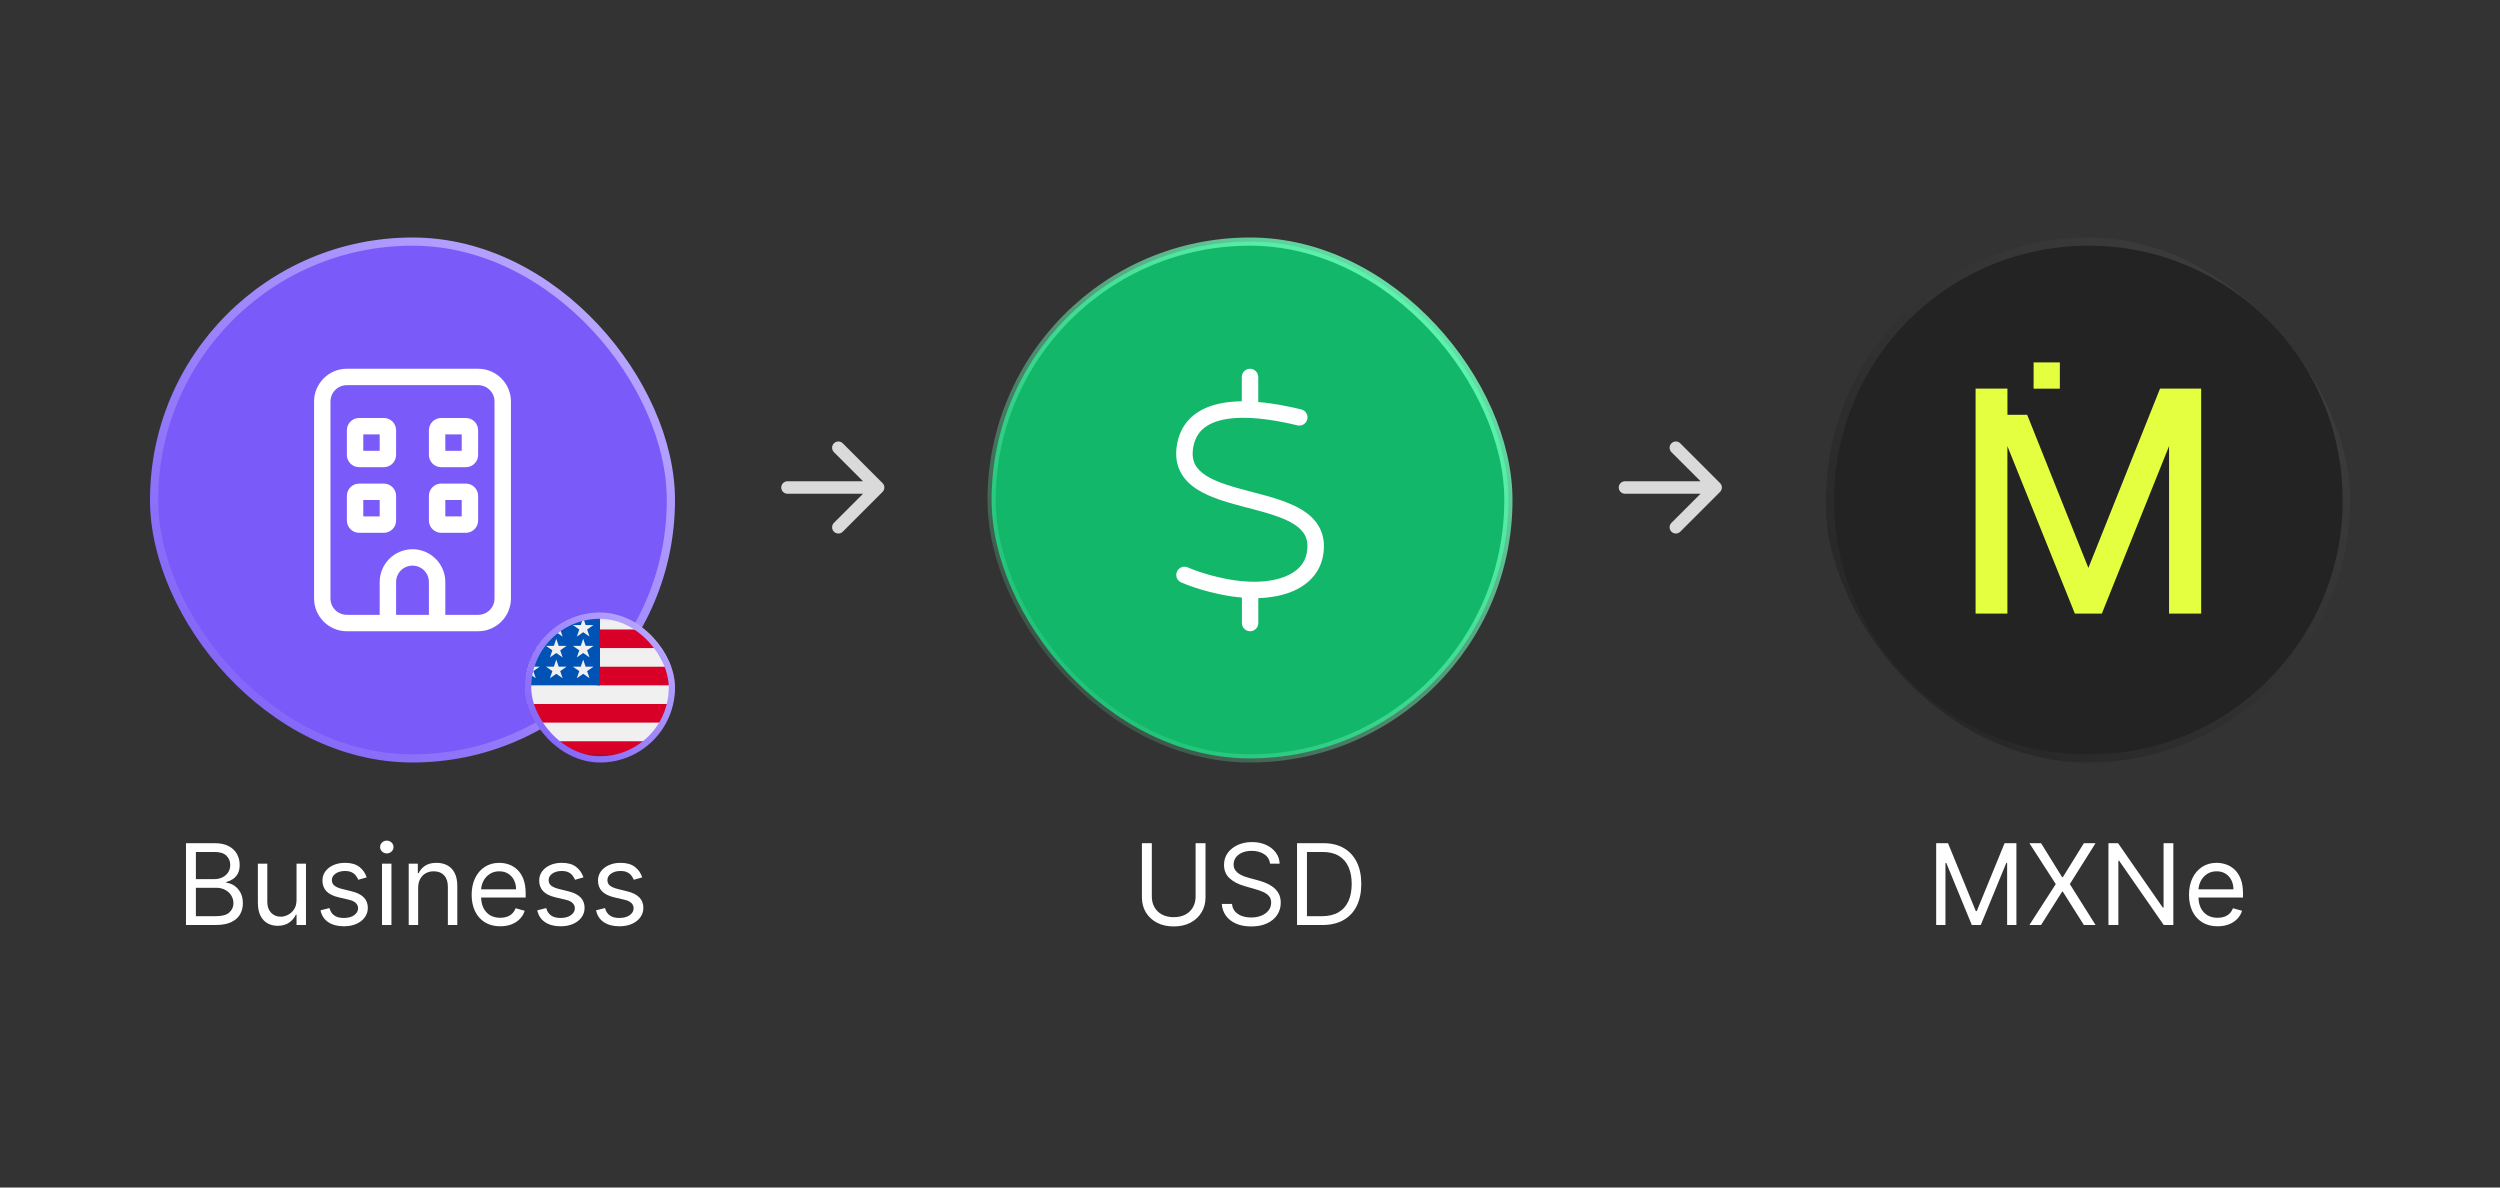 <svg width="400" height="190" viewBox="0 0 400 190" fill="none" xmlns="http://www.w3.org/2000/svg">
<rect x="0" y="0" width="400" height="190" fill="#333333" stroke="none"/>
<rect x="158.656" y="38.656" width="82.688" height="82.688" rx="41.344" fill="#12B76A"/>
<rect x="158.656" y="38.656" width="82.688" height="82.688" rx="41.344" stroke="url(#paint0_linear_1942_35377)" stroke-width="1.312"/>
<path d="M201.312 60.312C201.312 59.591 200.722 59 200 59C199.278 59 198.688 59.591 198.688 60.312V64.209C198.171 64.217 197.654 64.234 197.145 64.283C195.177 64.447 193.216 64.923 191.616 65.973C189.968 67.047 188.778 68.68 188.343 70.977C188.032 72.642 188.188 74.11 188.811 75.382C189.418 76.637 190.411 77.58 191.559 78.31C193.749 79.705 196.776 80.5 199.532 81.222L199.672 81.255C202.6 82.026 205.234 82.723 207.038 83.872C207.908 84.43 208.498 85.037 208.835 85.726C209.163 86.407 209.311 87.284 209.081 88.498C208.761 90.197 207.571 91.484 205.562 92.272C203.519 93.076 200.714 93.305 197.523 92.846C195.521 92.551 192.519 91.853 190.033 90.779C189.369 90.492 188.598 90.795 188.311 91.468C188.023 92.141 188.327 92.903 189 93.191C191.756 94.38 194.996 95.118 197.145 95.438H197.154C197.679 95.512 198.195 95.57 198.704 95.611V99.688C198.704 100.409 199.295 101 200.016 101C200.738 101 201.329 100.409 201.329 99.688V95.701C203.232 95.643 205.004 95.315 206.53 94.725C209.155 93.699 211.14 91.796 211.673 88.991C211.985 87.325 211.829 85.857 211.205 84.585C210.598 83.331 209.598 82.387 208.457 81.665C206.267 80.271 203.24 79.475 200.484 78.753L200.345 78.72C197.416 77.949 194.783 77.252 192.978 76.103C192.109 75.546 191.518 74.939 191.182 74.25C190.854 73.569 190.706 72.691 190.936 71.477C191.231 69.894 192.01 68.868 193.068 68.179C194.168 67.457 195.652 67.055 197.383 66.908C200.853 66.621 204.873 67.4 207.58 68.056C208.285 68.228 208.991 67.794 209.163 67.088C209.335 66.383 208.9 65.677 208.195 65.505C206.398 65.07 203.921 64.545 201.321 64.324V60.312H201.312Z" fill="white"/>
<path d="M191.297 134.909H192.882V143.577C192.882 144.472 192.672 145.271 192.25 145.974C191.832 146.673 191.242 147.224 190.479 147.629C189.716 148.03 188.821 148.23 187.794 148.23C186.767 148.23 185.873 148.03 185.11 147.629C184.347 147.224 183.755 146.673 183.333 145.974C182.915 145.271 182.706 144.472 182.706 143.577V134.909H184.292V143.449C184.292 144.088 184.432 144.657 184.713 145.156C184.995 145.65 185.395 146.04 185.915 146.325C186.439 146.607 187.066 146.747 187.794 146.747C188.523 146.747 189.15 146.607 189.674 146.325C190.198 146.04 190.598 145.65 190.875 145.156C191.157 144.657 191.297 144.088 191.297 143.449V134.909ZM203.207 138.182C203.131 137.534 202.819 137.031 202.274 136.673C201.729 136.315 201.059 136.136 200.267 136.136C199.687 136.136 199.18 136.23 198.746 136.418C198.315 136.605 197.979 136.863 197.736 137.191C197.497 137.519 197.378 137.892 197.378 138.31C197.378 138.659 197.461 138.96 197.627 139.211C197.797 139.458 198.015 139.665 198.279 139.831C198.543 139.993 198.82 140.127 199.11 140.234C199.4 140.336 199.666 140.419 199.909 140.483L201.238 140.841C201.579 140.93 201.959 141.054 202.376 141.212C202.798 141.369 203.201 141.585 203.584 141.857C203.972 142.126 204.292 142.471 204.543 142.893C204.795 143.315 204.92 143.832 204.92 144.446C204.92 145.153 204.735 145.793 204.364 146.364C203.998 146.935 203.461 147.388 202.753 147.725C202.05 148.062 201.196 148.23 200.19 148.23C199.253 148.23 198.441 148.079 197.755 147.776C197.073 147.474 196.536 147.052 196.144 146.511C195.756 145.969 195.537 145.341 195.486 144.625H197.122C197.165 145.119 197.331 145.528 197.621 145.852C197.915 146.172 198.285 146.411 198.733 146.568C199.184 146.722 199.67 146.798 200.19 146.798C200.795 146.798 201.339 146.7 201.82 146.504C202.302 146.304 202.683 146.027 202.964 145.673C203.246 145.315 203.386 144.898 203.386 144.42C203.386 143.986 203.265 143.632 203.022 143.359C202.779 143.087 202.459 142.865 202.063 142.695C201.667 142.524 201.238 142.375 200.778 142.247L199.167 141.787C198.145 141.493 197.335 141.073 196.738 140.528C196.142 139.982 195.844 139.268 195.844 138.386C195.844 137.653 196.042 137.014 196.438 136.469C196.839 135.919 197.376 135.493 198.049 135.19C198.726 134.884 199.483 134.73 200.318 134.73C201.162 134.73 201.912 134.881 202.568 135.184C203.224 135.482 203.744 135.891 204.128 136.411C204.515 136.931 204.72 137.521 204.741 138.182H203.207ZM211.566 148H207.527V134.909H211.745C213.015 134.909 214.102 135.171 215.005 135.695C215.909 136.215 216.601 136.963 217.083 137.939C217.564 138.911 217.805 140.074 217.805 141.429C217.805 142.793 217.562 143.967 217.076 144.951C216.591 145.931 215.883 146.685 214.954 147.214C214.025 147.738 212.896 148 211.566 148ZM209.112 146.594H211.464C212.547 146.594 213.444 146.385 214.155 145.967C214.867 145.55 215.397 144.955 215.747 144.184C216.096 143.413 216.271 142.494 216.271 141.429C216.271 140.372 216.098 139.462 215.753 138.7C215.408 137.933 214.892 137.344 214.206 136.935C213.52 136.522 212.666 136.315 211.643 136.315H209.112V146.594Z" fill="white"/>
<g clip-path="url(#clip0_1942_35377)">
<path d="M333.576 121.343C311.026 121.189 292.788 102.584 292.797 80.055C292.806 57.105 311.48 38.305 334.877 38.661C356.939 38.998 375.609 57.014 375.484 80.339C375.363 102.891 356.925 121.467 334.236 121.341L333.576 121.337V121.343Z" fill="#232323" stroke="url(#paint1_linear_1942_35377)" stroke-width="1.312"/>
<path d="M325.376 57.984H329.576V62.184H325.376V57.984Z" fill="#E4FF3F"/>
<path d="M334.14 90.87L345.606 62.177H352.186V98.171H347.048V71.382L336.296 98.171H331.977L321.183 71.382V98.171H316.094V62.177H321.19V66.363H324.347L334.14 90.87Z" fill="#E4FF3F"/>
</g>
<path d="M309.789 134.909H311.681L316.13 145.776H316.284L320.733 134.909H322.625V148H321.142V138.054H321.014L316.923 148H315.491L311.4 138.054H311.272V148H309.789V134.909ZM326.57 134.909L329.945 140.355H330.047L333.422 134.909H335.289L331.172 141.455L335.289 148H333.422L330.047 142.656H329.945L326.57 148H324.704L328.922 141.455L324.704 134.909H326.57ZM347.733 134.909V148H346.198L339.065 137.722H338.937V148H337.352V134.909H338.886L346.045 145.213H346.173V134.909H347.733ZM354.816 148.205C353.87 148.205 353.054 147.996 352.368 147.578C351.687 147.156 351.16 146.568 350.79 145.814C350.423 145.055 350.24 144.173 350.24 143.168C350.24 142.162 350.423 141.276 350.79 140.509C351.16 139.737 351.676 139.136 352.336 138.706C353.001 138.271 353.777 138.054 354.663 138.054C355.174 138.054 355.679 138.139 356.178 138.31C356.677 138.48 357.13 138.757 357.54 139.141C357.949 139.52 358.275 140.023 358.517 140.649C358.76 141.276 358.882 142.047 358.882 142.963V143.602H351.314V142.298H357.348C357.348 141.744 357.237 141.25 357.015 140.815C356.798 140.381 356.487 140.038 356.082 139.786C355.682 139.535 355.209 139.409 354.663 139.409C354.062 139.409 353.542 139.558 353.103 139.857C352.669 140.151 352.334 140.534 352.1 141.007C351.866 141.48 351.748 141.987 351.748 142.528V143.398C351.748 144.139 351.876 144.768 352.132 145.283C352.392 145.795 352.752 146.185 353.212 146.453C353.672 146.717 354.207 146.849 354.816 146.849C355.213 146.849 355.571 146.794 355.89 146.683C356.214 146.568 356.493 146.398 356.728 146.172C356.962 145.942 357.143 145.656 357.271 145.315L358.728 145.724C358.575 146.219 358.317 146.653 357.955 147.028C357.593 147.399 357.145 147.689 356.613 147.898C356.08 148.102 355.481 148.205 354.816 148.205Z" fill="white"/>
<rect x="24.656" y="38.656" width="82.688" height="82.688" rx="41.344" fill="#7A5AF8"/>
<rect x="24.656" y="38.656" width="82.688" height="82.688" rx="41.344" stroke="url(#paint2_linear_1942_35377)" stroke-width="1.312"/>
<path d="M55.5 61.625C54.048 61.625 52.875 62.798 52.875 64.25V95.75C52.875 97.202 54.048 98.375 55.5 98.375H60.75V93.125C60.75 90.229 63.104 87.875 66 87.875C68.896 87.875 71.25 90.229 71.25 93.125V98.375H76.5C77.952 98.375 79.125 97.202 79.125 95.75V64.25C79.125 62.798 77.952 61.625 76.5 61.625H55.5ZM68.625 93.125C68.625 91.673 67.452 90.5 66 90.5C64.548 90.5 63.375 91.673 63.375 93.125V98.375H68.625V93.125ZM60.75 101H55.5C52.604 101 50.25 98.646 50.25 95.75V64.25C50.25 61.354 52.604 59 55.5 59H76.5C79.396 59 81.75 61.354 81.75 64.25V95.75C81.75 98.646 79.396 101 76.5 101H71.25H68.625H63.375H60.75ZM55.5 68.844C55.5 67.753 56.378 66.875 57.469 66.875H61.406C62.497 66.875 63.375 67.753 63.375 68.844V72.781C63.375 73.872 62.497 74.75 61.406 74.75H57.469C56.378 74.75 55.5 73.872 55.5 72.781V68.844ZM58.125 69.5V72.125H60.75V69.5H58.125ZM70.594 66.875H74.531C75.622 66.875 76.5 67.753 76.5 68.844V72.781C76.5 73.872 75.622 74.75 74.531 74.75H70.594C69.503 74.75 68.625 73.872 68.625 72.781V68.844C68.625 67.753 69.503 66.875 70.594 66.875ZM71.25 72.125H73.875V69.5H71.25V72.125ZM55.5 79.344C55.5 78.253 56.378 77.375 57.469 77.375H61.406C62.497 77.375 63.375 78.253 63.375 79.344V83.281C63.375 84.372 62.497 85.25 61.406 85.25H57.469C56.378 85.25 55.5 84.372 55.5 83.281V79.344ZM58.125 80V82.625H60.75V80H58.125ZM70.594 77.375H74.531C75.622 77.375 76.5 78.253 76.5 79.344V83.281C76.5 84.372 75.622 85.25 74.531 85.25H70.594C69.503 85.25 68.625 84.372 68.625 83.281V79.344C68.625 78.253 69.503 77.375 70.594 77.375ZM71.25 82.625H73.875V80H71.25V82.625Z" fill="white"/>
<path d="M29.757 148V134.909H34.334C35.246 134.909 35.998 135.067 36.59 135.382C37.182 135.693 37.624 136.113 37.913 136.641C38.203 137.165 38.348 137.747 38.348 138.386C38.348 138.949 38.248 139.413 38.048 139.78C37.852 140.146 37.592 140.436 37.268 140.649C36.948 140.862 36.601 141.02 36.226 141.122V141.25C36.626 141.276 37.029 141.416 37.434 141.672C37.839 141.928 38.178 142.294 38.45 142.771C38.723 143.249 38.859 143.832 38.859 144.523C38.859 145.179 38.71 145.769 38.412 146.293C38.114 146.817 37.643 147.233 36.999 147.54C36.356 147.847 35.519 148 34.487 148H29.757ZM31.342 146.594H34.487C35.523 146.594 36.258 146.393 36.693 145.993C37.131 145.588 37.351 145.098 37.351 144.523C37.351 144.08 37.238 143.67 37.012 143.295C36.786 142.916 36.465 142.614 36.047 142.388C35.629 142.158 35.135 142.043 34.564 142.043H31.342V146.594ZM31.342 140.662H34.283C34.76 140.662 35.19 140.568 35.574 140.381C35.962 140.193 36.269 139.929 36.494 139.588C36.724 139.247 36.84 138.847 36.84 138.386C36.84 137.811 36.639 137.323 36.239 136.923C35.838 136.518 35.203 136.315 34.334 136.315H31.342V140.662ZM47.447 143.986V138.182H48.956V148H47.447V146.338H47.345C47.115 146.837 46.757 147.261 46.271 147.61C45.785 147.955 45.172 148.128 44.43 148.128C43.816 148.128 43.271 147.994 42.794 147.725C42.316 147.452 41.941 147.043 41.669 146.498C41.396 145.948 41.26 145.256 41.26 144.42V138.182H42.768V144.318C42.768 145.034 42.968 145.605 43.369 146.031C43.774 146.457 44.289 146.67 44.916 146.67C45.291 146.67 45.672 146.575 46.06 146.383C46.452 146.191 46.78 145.897 47.044 145.501C47.313 145.104 47.447 144.599 47.447 143.986ZM58.673 140.381L57.318 140.764C57.233 140.538 57.107 140.319 56.941 140.106C56.779 139.888 56.557 139.71 56.276 139.569C55.995 139.428 55.635 139.358 55.196 139.358C54.595 139.358 54.094 139.496 53.694 139.773C53.297 140.046 53.099 140.393 53.099 140.815C53.099 141.19 53.236 141.487 53.508 141.704C53.781 141.921 54.207 142.102 54.787 142.247L56.244 142.605C57.122 142.818 57.776 143.144 58.206 143.583C58.637 144.018 58.852 144.578 58.852 145.264C58.852 145.827 58.69 146.33 58.366 146.773C58.047 147.216 57.599 147.565 57.024 147.821C56.449 148.077 55.78 148.205 55.017 148.205C54.015 148.205 53.187 147.987 52.53 147.553C51.874 147.118 51.459 146.483 51.284 145.648L52.716 145.29C52.852 145.818 53.11 146.214 53.489 146.479C53.873 146.743 54.373 146.875 54.991 146.875C55.694 146.875 56.253 146.726 56.666 146.428C57.084 146.125 57.292 145.763 57.292 145.341C57.292 145 57.173 144.714 56.934 144.484C56.696 144.25 56.329 144.075 55.835 143.96L54.199 143.577C53.3 143.364 52.639 143.033 52.217 142.586C51.8 142.134 51.591 141.57 51.591 140.892C51.591 140.338 51.746 139.848 52.057 139.422C52.373 138.996 52.801 138.661 53.342 138.418C53.888 138.175 54.505 138.054 55.196 138.054C56.167 138.054 56.93 138.267 57.484 138.693C58.042 139.119 58.439 139.682 58.673 140.381ZM61.123 148V138.182H62.631V148H61.123ZM61.89 136.545C61.596 136.545 61.342 136.445 61.129 136.245C60.92 136.045 60.816 135.804 60.816 135.523C60.816 135.241 60.92 135.001 61.129 134.8C61.342 134.6 61.596 134.5 61.89 134.5C62.184 134.5 62.435 134.6 62.644 134.8C62.857 135.001 62.964 135.241 62.964 135.523C62.964 135.804 62.857 136.045 62.644 136.245C62.435 136.445 62.184 136.545 61.89 136.545ZM66.903 142.094V148H65.394V138.182H66.852V139.716H66.98C67.21 139.217 67.559 138.817 68.028 138.514C68.497 138.207 69.102 138.054 69.843 138.054C70.508 138.054 71.09 138.19 71.588 138.463C72.087 138.732 72.475 139.141 72.752 139.69C73.029 140.236 73.167 140.926 73.167 141.761V148H71.659V141.864C71.659 141.092 71.458 140.491 71.058 140.061C70.657 139.626 70.107 139.409 69.409 139.409C68.927 139.409 68.497 139.513 68.117 139.722C67.742 139.931 67.446 140.236 67.229 140.636C67.011 141.037 66.903 141.523 66.903 142.094ZM80.04 148.205C79.094 148.205 78.278 147.996 77.592 147.578C76.91 147.156 76.384 146.568 76.013 145.814C75.647 145.055 75.463 144.173 75.463 143.168C75.463 142.162 75.647 141.276 76.013 140.509C76.384 139.737 76.9 139.136 77.56 138.706C78.225 138.271 79 138.054 79.887 138.054C80.398 138.054 80.903 138.139 81.402 138.31C81.9 138.48 82.354 138.757 82.763 139.141C83.172 139.52 83.498 140.023 83.741 140.649C83.984 141.276 84.106 142.047 84.106 142.963V143.602H76.537V142.298H82.571C82.571 141.744 82.461 141.25 82.239 140.815C82.022 140.381 81.711 140.038 81.306 139.786C80.905 139.535 80.432 139.409 79.887 139.409C79.286 139.409 78.766 139.558 78.327 139.857C77.892 140.151 77.558 140.534 77.323 141.007C77.089 141.48 76.972 141.987 76.972 142.528V143.398C76.972 144.139 77.1 144.768 77.356 145.283C77.615 145.795 77.975 146.185 78.436 146.453C78.896 146.717 79.431 146.849 80.04 146.849C80.436 146.849 80.794 146.794 81.114 146.683C81.438 146.568 81.717 146.398 81.951 146.172C82.186 145.942 82.367 145.656 82.495 145.315L83.952 145.724C83.799 146.219 83.541 146.653 83.179 147.028C82.816 147.399 82.369 147.689 81.836 147.898C81.304 148.102 80.705 148.205 80.04 148.205ZM93.355 140.381L92 140.764C91.914 140.538 91.789 140.319 91.623 140.106C91.461 139.888 91.239 139.71 90.958 139.569C90.677 139.428 90.316 139.358 89.877 139.358C89.277 139.358 88.776 139.496 88.375 139.773C87.979 140.046 87.781 140.393 87.781 140.815C87.781 141.19 87.917 141.487 88.19 141.704C88.463 141.921 88.889 142.102 89.468 142.247L90.926 142.605C91.804 142.818 92.458 143.144 92.888 143.583C93.319 144.018 93.534 144.578 93.534 145.264C93.534 145.827 93.372 146.33 93.048 146.773C92.728 147.216 92.281 147.565 91.706 147.821C91.13 148.077 90.461 148.205 89.698 148.205C88.697 148.205 87.868 147.987 87.212 147.553C86.556 147.118 86.14 146.483 85.966 145.648L87.397 145.29C87.534 145.818 87.791 146.214 88.171 146.479C88.554 146.743 89.055 146.875 89.673 146.875C90.376 146.875 90.934 146.726 91.348 146.428C91.765 146.125 91.974 145.763 91.974 145.341C91.974 145 91.855 144.714 91.616 144.484C91.377 144.25 91.011 144.075 90.517 143.96L88.88 143.577C87.981 143.364 87.321 143.033 86.899 142.586C86.481 142.134 86.272 141.57 86.272 140.892C86.272 140.338 86.428 139.848 86.739 139.422C87.054 138.996 87.483 138.661 88.024 138.418C88.569 138.175 89.187 138.054 89.877 138.054C90.849 138.054 91.612 138.267 92.166 138.693C92.724 139.119 93.12 139.682 93.355 140.381ZM102.759 140.381L101.404 140.764C101.319 140.538 101.193 140.319 101.027 140.106C100.865 139.888 100.643 139.71 100.362 139.569C100.081 139.428 99.721 139.358 99.282 139.358C98.681 139.358 98.18 139.496 97.78 139.773C97.383 140.046 97.185 140.393 97.185 140.815C97.185 141.19 97.322 141.487 97.594 141.704C97.867 141.921 98.293 142.102 98.873 142.247L100.33 142.605C101.208 142.818 101.862 143.144 102.292 143.583C102.723 144.018 102.938 144.578 102.938 145.264C102.938 145.827 102.776 146.33 102.452 146.773C102.133 147.216 101.685 147.565 101.11 147.821C100.535 148.077 99.866 148.205 99.103 148.205C98.101 148.205 97.272 147.987 96.616 147.553C95.96 147.118 95.545 146.483 95.37 145.648L96.802 145.29C96.938 145.818 97.196 146.214 97.575 146.479C97.959 146.743 98.459 146.875 99.077 146.875C99.78 146.875 100.339 146.726 100.752 146.428C101.17 146.125 101.378 145.763 101.378 145.341C101.378 145 101.259 144.714 101.02 144.484C100.782 144.25 100.415 144.075 99.921 143.96L98.285 143.577C97.385 143.364 96.725 143.033 96.303 142.586C95.885 142.134 95.677 141.57 95.677 140.892C95.677 140.338 95.832 139.848 96.143 139.422C96.459 138.996 96.887 138.661 97.428 138.418C97.974 138.175 98.591 138.054 99.282 138.054C100.253 138.054 101.016 138.267 101.57 138.693C102.128 139.119 102.525 139.682 102.759 140.381Z" fill="white"/>
<g clip-path="url(#clip1_1942_35377)">
<mask id="mask0_1942_35377" style="mask-type:luminance" maskUnits="userSpaceOnUse" x="84" y="98" width="24" height="24">
<path d="M108 98.228H84V121.086H108V98.228Z" fill="white"/>
</mask>
<g mask="url(#mask0_1942_35377)">
<path d="M96 121.086C102.627 121.086 108 115.969 108 109.657C108 103.345 102.627 98.228 96 98.228C89.373 98.228 84 103.345 84 109.657C84 115.969 89.373 121.086 96 121.086Z" fill="#F0F0F0"/>
<path d="M95.478 109.657H108C108 108.626 107.856 107.626 107.587 106.676H95.478V109.657Z" fill="#D80027"/>
<path d="M95.478 103.693H106.239C105.504 102.552 104.565 101.543 103.47 100.712H95.478V103.693Z" fill="#D80027"/>
<path d="M95.999 121.086C98.823 121.086 101.419 120.156 103.469 118.602H88.529C90.579 120.156 93.175 121.086 95.999 121.086Z" fill="#D80027"/>
<path d="M85.762 115.619H106.239C106.829 114.703 107.287 113.701 107.587 112.638H84.414C84.715 113.701 85.172 114.703 85.762 115.619Z" fill="#D80027"/>
<path d="M89.559 100.013H90.652L89.635 100.717L90.023 101.856L89.006 101.152L87.989 101.856L88.325 100.872C87.429 101.583 86.644 102.415 85.997 103.342H86.348L85.7 103.79C85.6 103.951 85.503 104.114 85.41 104.279L85.719 105.185L85.142 104.786C84.999 105.075 84.868 105.371 84.75 105.673L85.091 106.672H86.348L85.331 107.375L85.719 108.514L84.702 107.81L84.093 108.232C84.032 108.699 84 109.174 84 109.657H96C96 103.345 96 102.601 96 98.228C93.629 98.228 91.42 98.883 89.559 100.013ZM90.023 108.514L89.006 107.81L87.989 108.514L88.378 107.375L87.361 106.672H88.618L89.006 105.533L89.395 106.672H90.652L89.635 107.375L90.023 108.514ZM89.635 104.046L90.023 105.185L89.006 104.481L87.989 105.185L88.378 104.046L87.361 103.342H88.618L89.006 102.204L89.395 103.342H90.652L89.635 104.046ZM94.328 108.514L93.311 107.81L92.294 108.514L92.682 107.375L91.665 106.672H92.922L93.311 105.533L93.699 106.672H94.957L93.939 107.375L94.328 108.514ZM93.939 104.046L94.328 105.185L93.311 104.481L92.294 105.185L92.682 104.046L91.665 103.342H92.922L93.311 102.204L93.699 103.342H94.957L93.939 104.046ZM93.939 100.717L94.328 101.856L93.311 101.152L92.294 101.856L92.682 100.717L91.665 100.013H92.922L93.311 98.874L93.699 100.013H94.957L93.939 100.717Z" fill="#0052B4"/>
</g>
</g>
<rect x="84.5" y="98.5" width="23" height="23" rx="11.5" stroke="url(#paint3_linear_1942_35377)"/>
<path d="M126 77C125.448 77 125 77.448 125 78C125 78.552 125.448 79 126 79V77ZM141.207 78.707C141.598 78.317 141.598 77.683 141.207 77.293L134.843 70.929C134.453 70.538 133.819 70.538 133.429 70.929C133.038 71.32 133.038 71.953 133.429 72.343L139.086 78L133.429 83.657C133.038 84.047 133.038 84.68 133.429 85.071C133.819 85.462 134.453 85.462 134.843 85.071L141.207 78.707ZM126 79H140.5V77H126V79Z" fill="#DADADA"/>
<path d="M260 77C259.448 77 259 77.448 259 78C259 78.552 259.448 79 260 79V77ZM275.207 78.707C275.598 78.317 275.598 77.683 275.207 77.293L268.843 70.929C268.453 70.538 267.819 70.538 267.429 70.929C267.038 71.32 267.038 71.953 267.429 72.343L273.086 78L267.429 83.657C267.038 84.047 267.038 84.68 267.429 85.071C267.819 85.462 268.453 85.462 268.843 85.071L275.207 78.707ZM260 79H274.5V77H260V79Z" fill="#DADADA"/>
<defs>
<linearGradient id="paint0_linear_1942_35377" x1="158" y1="121.616" x2="241.939" y2="37.998" gradientUnits="userSpaceOnUse">
<stop stop-color="#6CFFBB" stop-opacity="0"/>
<stop offset="1" stop-color="#6CFFBB"/>
</linearGradient>
<linearGradient id="paint1_linear_1942_35377" x1="292.141" y1="121.617" x2="376.08" y2="37.997" gradientUnits="userSpaceOnUse">
<stop stop-color="#232323"/>
<stop offset="1" stop-color="#404040"/>
</linearGradient>
<linearGradient id="paint2_linear_1942_35377" x1="24" y1="121.616" x2="107.939" y2="37.998" gradientUnits="userSpaceOnUse">
<stop stop-color="#7A5AF8"/>
<stop offset="1" stop-color="#C1B1FF"/>
</linearGradient>
<linearGradient id="paint3_linear_1942_35377" x1="84" y1="121.89" x2="107.983" y2="97.999" gradientUnits="userSpaceOnUse">
<stop stop-color="#7A5AF8"/>
<stop offset="1" stop-color="#C1B1FF"/>
</linearGradient>
<clipPath id="clip0_1942_35377">
<rect x="292" y="38" width="84" height="84" rx="42" fill="white"/>
</clipPath>
<clipPath id="clip1_1942_35377">
<rect x="84" y="98" width="24" height="24" rx="12" fill="white"/>
</clipPath>
</defs>
</svg>
